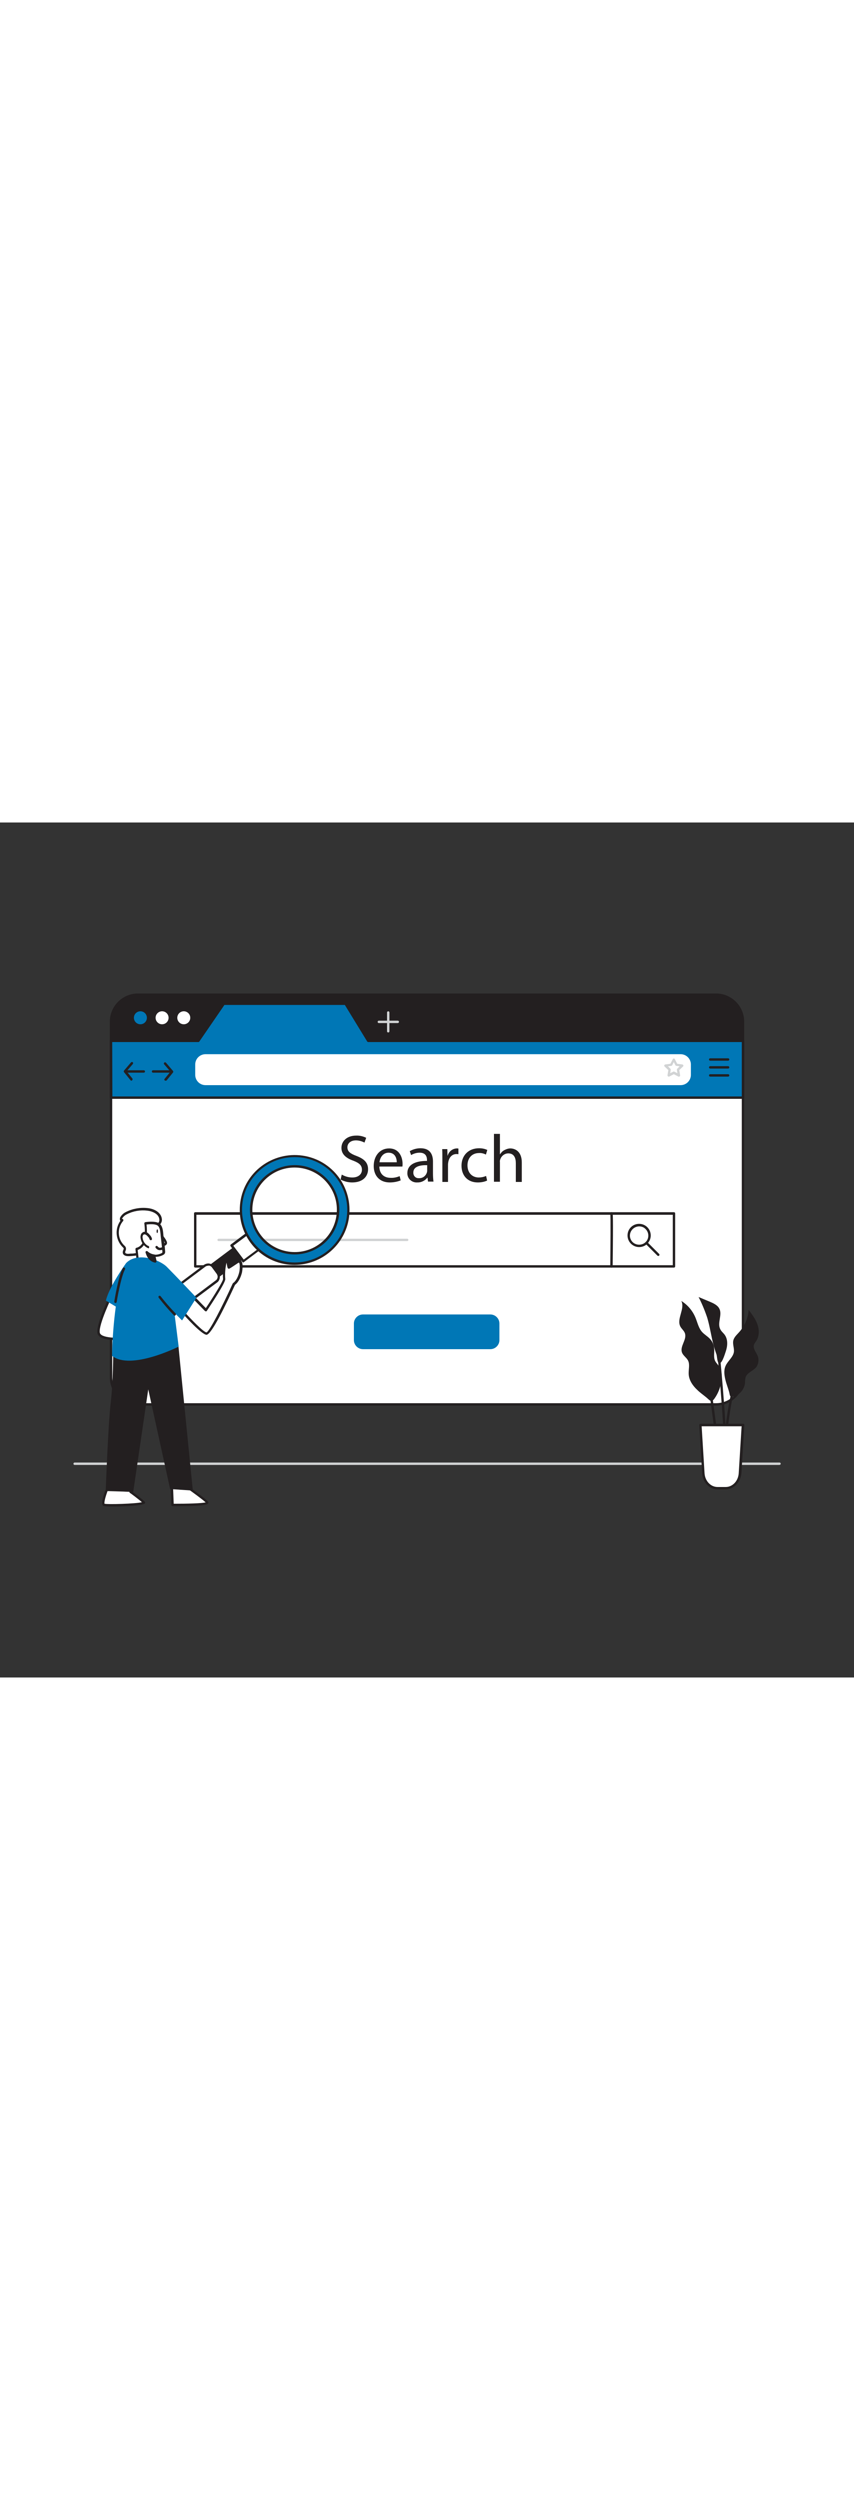 <svg version="1.1" id="Layer_1" xmlns="http://www.w3.org/2000/svg" xmlns:xlink="http://www.w3.org/1999/xlink" x="0px" y="0px" viewBox="0 0 500 500" style="width: 171px;" xml:space="preserve" data-imageid="marketing-campaign-2-11" imageName="Marketing Campaign 2" class="illustrations_image">
<rect x="0" y="0" width="500" height="500" fill="#333333" stroke="none"/>
<style type="text/css">
	.st0_marketing-campaign-2-11{fill:#D1D3D4;}
	.st1_marketing-campaign-2-11{fill:#FFFFFF;}
	.st2_marketing-campaign-2-11{fill:#231F20;}
	.st3_marketing-campaign-2-11{fill:#68E1FD;}
</style>
<path id="Floor_marketing-campaign-2-11" class="st0_marketing-campaign-2-11" d="M456.3,375.7H43.7c-0.4,0-0.7-0.3-0.7-0.7c0-0.4,0.3-0.7,0.7-0.7h412.7c0.4,0,0.7,0.3,0.7,0.7&#10;&#9;S456.7,375.7,456.3,375.7C456.3,375.7,456.3,375.7,456.3,375.7z"/>
<g id="Screen_marketing-campaign-2-11">
	<path class="st1_marketing-campaign-2-11" d="M435,116.5v208c0,8.7-7.1,15.8-15.8,15.8c0,0,0,0,0,0H80.8c-8.7,0-15.8-7-15.8-15.7c0,0,0,0,0,0v-208&#10;&#9;&#9;c0-8.7,7-15.8,15.7-15.8c0,0,0.1,0,0.1,0h338.4C427.9,100.7,435,107.7,435,116.5C435,116.4,435,116.5,435,116.5z"/>
	<path class="st2_marketing-campaign-2-11" d="M419.2,341H80.8c-9.1,0-16.5-7.4-16.5-16.5v-208c0-9.1,7.4-16.5,16.5-16.5c0,0,0,0,0,0h338.4&#10;&#9;&#9;c9.1,0,16.5,7.4,16.5,16.5v208C435.7,333.6,428.3,341,419.2,341C419.2,341,419.2,341,419.2,341z M80.8,101.4&#10;&#9;&#9;c-8.3,0-15.1,6.8-15.1,15.1v208c0,8.3,6.7,15.1,15.1,15.1c0,0,0,0,0,0h338.4c8.3,0,15.1-6.8,15.1-15.1v-208&#10;&#9;&#9;c0-8.3-6.7-15.1-15.1-15.1L80.8,101.4z"/>
	<path class="st2_marketing-campaign-2-11" d="M435,116.5v11.3H65v-11.3c0-8.7,7.1-15.8,15.8-15.8c0,0,0,0,0.1,0h338.4C427.9,100.7,435,107.7,435,116.5&#10;&#9;&#9;C435,116.4,435,116.5,435,116.5z"/>
	<path class="st2_marketing-campaign-2-11" d="M435,128.4H65c-0.3,0-0.6-0.3-0.6-0.6c0,0,0,0,0,0v-11.3c0-9.1,7.3-16.4,16.4-16.4h338.4&#10;&#9;&#9;c9.1,0,16.4,7.3,16.4,16.4v11.3C435.6,128.1,435.3,128.4,435,128.4L435,128.4z M65.7,127.1h368.6v-10.6c0-8.4-6.8-15.1-15.1-15.2&#10;&#9;&#9;H80.8c-8.4,0-15.1,6.8-15.2,15.2L65.7,127.1z"/>
	<polygon class="st3_marketing-campaign-2-11 targetColor" points="215.6,127.8 202.3,106 131,106 116.1,127.8 65,127.8 65,160.9 435,160.9 435,127.8 &#9;" style="fill:#0077b6"/>
	<path class="st2_marketing-campaign-2-11" d="M435,161.6H65c-0.4,0-0.7-0.3-0.7-0.7v-33.2c0-0.4,0.3-0.7,0.7-0.7h50.7l14.7-21.4c0.1-0.2,0.3-0.3,0.6-0.3&#10;&#9;&#9;h71.2c0.2,0,0.5,0.1,0.6,0.3l13.2,21.4h219c0.4,0,0.7,0.3,0.7,0.7v0v33.2C435.7,161.3,435.4,161.6,435,161.6L435,161.6z&#10;&#9;&#9; M65.8,160.2h368.5v-31.8H215.6c-0.2,0-0.5-0.1-0.6-0.3l-13.1-21.4h-70.5l-14.7,21.4c-0.1,0.2-0.3,0.3-0.6,0.3H65.7L65.8,160.2&#10;&#9;&#9;L65.8,160.2z"/>
	<circle class="st3_marketing-campaign-2-11 targetColor" cx="82.2" cy="114.2" r="3.8" style="fill:#0077b6"/>
	<circle class="st1_marketing-campaign-2-11" cx="94.9" cy="114.2" r="3.8"/>
	<circle class="st1_marketing-campaign-2-11" cx="107.6" cy="114.2" r="3.8"/>
	<rect x="114.3" y="228.6" class="st1_marketing-campaign-2-11" width="280.3" height="31"/>
	<path class="st2_marketing-campaign-2-11" d="M394.6,260.3H114.3c-0.4,0-0.7-0.3-0.7-0.7l0,0v-31c0-0.4,0.3-0.7,0.7-0.7h280.3c0.4,0,0.7,0.3,0.7,0.7&#10;&#9;&#9;c0,0,0,0,0,0v31C395.3,260,395,260.3,394.6,260.3L394.6,260.3z M115,258.9h278.9v-29.5H115V258.9z"/>
	<g>
		<g>
			<path class="st2_marketing-campaign-2-11" d="M200.1,205.9c1.9,1.1,4,1.7,6.2,1.7c3.5,0,5.6-1.9,5.6-4.5c0-2.5-1.4-3.9-5-5.3c-4.3-1.5-7-3.8-7-7.5&#10;&#9;&#9;&#9;&#9;c0-4.1,3.4-7.2,8.6-7.2c2-0.1,4.1,0.4,5.9,1.3l-1,2.8c-1.5-0.8-3.3-1.3-5-1.3c-3.6,0-5,2.2-5,4c0,2.5,1.6,3.7,5.3,5.1&#10;&#9;&#9;&#9;&#9;c4.5,1.7,6.8,3.9,6.8,7.8c0,4.1-3,7.7-9.3,7.7c-2.4,0-4.7-0.6-6.8-1.7L200.1,205.9z"/>
		</g>
		<g>
			<path class="st2_marketing-campaign-2-11" d="M222.1,201.2c0.1,4.7,3.1,6.6,6.6,6.6c1.8,0.1,3.6-0.3,5.3-1l0.6,2.5c-2,0.8-4.2,1.2-6.4,1.2&#10;&#9;&#9;&#9;&#9;c-5.9,0-9.4-3.9-9.4-9.6s3.4-10.3,9-10.3c6.2,0,7.9,5.5,7.9,9c0,0.5,0,1.1-0.1,1.6L222.1,201.2z M232.3,198.7&#10;&#9;&#9;&#9;&#9;c0-2.2-0.9-5.6-4.8-5.6c-3.5,0-5.1,3.2-5.3,5.6H232.3z"/>
			<path class="st2_marketing-campaign-2-11" d="M250.6,210.1l-0.3-2.4h-0.1c-1.4,1.8-3.6,2.9-5.9,2.8c-3,0.2-5.6-2-5.8-5c0-0.2,0-0.3,0-0.5&#10;&#9;&#9;&#9;&#9;c0-4.6,4.1-7.1,11.5-7.1v-0.4c0-1.6-0.4-4.4-4.3-4.4c-1.8,0-3.5,0.5-5,1.4l-0.8-2.3c1.9-1.1,4.1-1.7,6.3-1.7c5.9,0,7.3,4,7.3,7.8&#10;&#9;&#9;&#9;&#9;v7.1c0,1.5,0.1,3.1,0.3,4.6H250.6z M250.1,200.4c-3.8-0.1-8.1,0.6-8.1,4.3c-0.1,1.7,1.1,3.2,2.8,3.3c0.2,0,0.3,0,0.5,0&#10;&#9;&#9;&#9;&#9;c2.1,0.1,3.9-1.2,4.6-3.2c0.1-0.4,0.2-0.7,0.2-1.1L250.1,200.4z"/>
		</g>
		<g>
			<path class="st2_marketing-campaign-2-11" d="M259,197c0-2.2,0-4.2-0.1-6h3l0.1,3.8h0.1c0.7-2.4,2.8-4.1,5.3-4.2c0.3,0,0.7,0,1,0.1v3.3&#10;&#9;&#9;&#9;&#9;c-0.4-0.1-0.8-0.1-1.2-0.1c-2.5,0-4.2,1.9-4.7,4.5c-0.1,0.5-0.2,1.1-0.2,1.6v10.2H259V197z"/>
		</g>
		<g>
			<path class="st2_marketing-campaign-2-11" d="M285.2,209.4c-1.7,0.8-3.6,1.1-5.5,1.1c-5.8,0-9.5-3.9-9.5-9.8s4-10.2,10.3-10.2c1.7,0,3.3,0.3,4.8,1&#10;&#9;&#9;&#9;&#9;l-0.8,2.7c-1.2-0.6-2.6-1-4-0.9c-4.4,0-6.8,3.2-6.8,7.2c0,4.4,2.8,7.1,6.6,7.1c1.5,0,2.9-0.3,4.3-0.9L285.2,209.4z"/>
			<path class="st2_marketing-campaign-2-11" d="M289.2,182.1h3.5V194h0.1c0.6-1,1.5-1.9,2.5-2.4c1.1-0.6,2.3-1,3.5-1c2.6,0,6.7,1.6,6.7,8.2v11.4H302v-11&#10;&#9;&#9;&#9;&#9;c0-3.1-1.1-5.7-4.4-5.7c-2.1,0-4,1.4-4.7,3.5c-0.2,0.5-0.3,1.1-0.2,1.6v11.5h-3.5L289.2,182.1z"/>
		</g>
	</g>
	<path class="st2_marketing-campaign-2-11" d="M358,260.3L358,260.3c-0.4,0-0.7-0.3-0.7-0.7c0,0,0,0,0,0c0.1-11.6,0.3-29.1,0-30.7c0-0.1,0-0.2,0-0.3&#10;&#9;&#9;c0-0.4,0.4-0.7,0.8-0.7c0.2,0,0.3,0.1,0.4,0.2c0.3,0.3,0.6,0.6,0.2,31.5C358.7,260,358.4,260.3,358,260.3L358,260.3z"/>
	<path class="st1_marketing-campaign-2-11" d="M120.3,135.5h278.2c3.3,0,6,2.7,6,6v6.1c0,3.3-2.7,6-6,6H120.3c-3.3,0-6-2.7-6-6v-6.1&#10;&#9;&#9;C114.3,138.2,117,135.5,120.3,135.5z"/>
	<path class="st0_marketing-campaign-2-11" d="M391.5,148.6c-0.1,0-0.3,0-0.4-0.1c-0.2-0.2-0.3-0.4-0.3-0.7l0.5-3l-2.2-2.1c-0.3-0.3-0.3-0.7,0-1&#10;&#9;&#9;c0.1-0.1,0.3-0.2,0.4-0.2l3-0.4l1.4-2.7c0.1-0.2,0.4-0.4,0.6-0.4l0,0c0.3,0,0.5,0.2,0.6,0.4l1.4,2.7l3,0.4c0.4,0.1,0.7,0.4,0.6,0.8&#10;&#9;&#9;c0,0.2-0.1,0.3-0.2,0.4l-2.2,2.1l0.5,3c0.1,0.3-0.1,0.5-0.3,0.7c-0.2,0.2-0.5,0.2-0.7,0.1l-2.7-1.4l-2.7,1.4&#10;&#9;&#9;C391.6,148.6,391.5,148.6,391.5,148.6L391.5,148.6z M391.1,142.6l1.4,1.4c0.2,0.2,0.2,0.4,0.2,0.6l-0.3,2l1.8-0.9&#10;&#9;&#9;c0.2-0.1,0.4-0.1,0.6,0l1.8,0.9l-0.3-2c0-0.2,0-0.5,0.2-0.6l1.4-1.4l-2-0.3c-0.2,0-0.4-0.2-0.5-0.4l-0.9-1.8l-0.9,1.8&#10;&#9;&#9;c-0.1,0.2-0.3,0.4-0.5,0.4L391.1,142.6L391.1,142.6z"/>
	<path class="st2_marketing-campaign-2-11" d="M426.3,139.3h-10.5c-0.4,0-0.7-0.3-0.7-0.7s0.3-0.7,0.7-0.7c0,0,0,0,0,0h10.5c0.4,0,0.7,0.3,0.7,0.7&#10;&#9;&#9;C427,138.9,426.7,139.3,426.3,139.3z"/>
	<path class="st2_marketing-campaign-2-11" d="M426.3,143.9h-10.5c-0.4,0-0.7-0.3-0.7-0.7s0.3-0.7,0.7-0.7c0,0,0,0,0,0h10.5c0.4,0,0.7,0.3,0.7,0.7&#10;&#9;&#9;C427,143.6,426.7,143.9,426.3,143.9z"/>
	<path class="st2_marketing-campaign-2-11" d="M426.3,148.6h-10.5c-0.4,0-0.7-0.3-0.7-0.7c0-0.4,0.3-0.7,0.7-0.7h10.5c0.4,0,0.7,0.3,0.7,0.7&#10;&#9;&#9;S426.7,148.6,426.3,148.6C426.3,148.6,426.3,148.6,426.3,148.6z"/>
	<path class="st0_marketing-campaign-2-11" d="M227.3,122.8c-0.4,0-0.7-0.3-0.7-0.7v-11c0-0.4,0.3-0.7,0.7-0.7c0.4,0,0.7,0.3,0.7,0.7c0,0,0,0,0,0v11&#10;&#9;&#9;C228,122.5,227.7,122.8,227.3,122.8z"/>
	<path class="st0_marketing-campaign-2-11" d="M232.9,117.3h-11.1c-0.4,0-0.7-0.3-0.7-0.7c0-0.4,0.3-0.7,0.7-0.7h11.1c0.4,0,0.7,0.3,0.7,0.7&#10;&#9;&#9;C233.6,117,233.2,117.3,232.9,117.3z"/>
	<path class="st2_marketing-campaign-2-11" d="M84.2,146.3h-9.9c-0.4,0-0.7-0.3-0.7-0.7c0-0.4,0.3-0.7,0.7-0.7c0,0,0,0,0,0h9.9c0.4,0,0.7,0.3,0.7,0.7&#10;&#9;&#9;C84.9,146,84.6,146.3,84.2,146.3C84.2,146.3,84.2,146.3,84.2,146.3z"/>
	<path class="st2_marketing-campaign-2-11" d="M76.9,151c-0.2,0-0.4-0.1-0.5-0.3l-3.8-4.7c-0.2-0.3-0.2-0.6,0-0.9l4.1-4.8c0.3-0.3,0.7-0.3,1-0.1&#10;&#9;&#9;c0.3,0.3,0.3,0.7,0.1,1l-3.7,4.3l3.4,4.2c0.2,0.3,0.2,0.7-0.1,1c0,0,0,0,0,0C77.2,150.9,77.1,151,76.9,151L76.9,151z"/>
	<path class="st2_marketing-campaign-2-11" d="M99.6,146.3h-10c-0.4,0-0.7-0.3-0.7-0.7c0-0.4,0.3-0.7,0.7-0.7c0,0,0,0,0,0h10c0.4,0,0.7,0.3,0.7,0.7&#10;&#9;&#9;C100.3,146,100,146.3,99.6,146.3C99.6,146.3,99.6,146.3,99.6,146.3z"/>
	<path class="st2_marketing-campaign-2-11" d="M96.9,151c-0.4,0-0.7-0.3-0.7-0.7c0-0.2,0.1-0.3,0.2-0.4l3.4-4.2l-3.7-4.3c-0.3-0.3-0.2-0.7,0.1-1&#10;&#9;&#9;c0.3-0.3,0.7-0.2,1,0.1l4.1,4.8c0.2,0.3,0.2,0.6,0,0.9l-3.8,4.7C97.3,150.9,97.1,151,96.9,151L96.9,151z"/>
	<path class="st2_marketing-campaign-2-11" d="M374.2,248.3c-3.7,0-6.8-3-6.8-6.8s3-6.8,6.8-6.8c3.7,0,6.8,3,6.8,6.8c0,1.8-0.7,3.5-2,4.8&#10;&#9;&#9;C377.8,247.6,376,248.3,374.2,248.3z M374.2,236.2c-1.4,0-2.8,0.6-3.8,1.6c-1,1-1.6,2.4-1.6,3.8c0,1.4,0.6,2.8,1.6,3.8&#10;&#9;&#9;c2.1,2,5.5,2,7.6,0c2.1-2.1,2.1-5.5,0-7.6C377,236.7,375.7,236.2,374.2,236.2L374.2,236.2z"/>
	<path class="st2_marketing-campaign-2-11" d="M385.4,253.5c-0.2,0-0.4-0.1-0.5-0.2l-6.9-6.9c-0.3-0.3-0.3-0.7,0-1s0.7-0.3,1,0l6.9,6.9c0.3,0.3,0.3,0.7,0,1&#10;&#9;&#9;C385.8,253.4,385.6,253.5,385.4,253.5L385.4,253.5z"/>
	<path class="st3_marketing-campaign-2-11 targetColor" d="M212.5,287.7h74.6c2.9,0,5.3,2.4,5.3,5.3v9.7c0,2.9-2.4,5.3-5.3,5.3h-74.6c-2.9,0-5.3-2.4-5.3-5.3V293&#10;&#9;&#9;C207.2,290.1,209.6,287.7,212.5,287.7z" style="fill:#0077b6"/>
	<path class="st0_marketing-campaign-2-11" d="M238.4,244.8H128c-0.4,0-0.7-0.3-0.7-0.7c0-0.4,0.3-0.7,0.7-0.7h110.4c0.4,0,0.7,0.3,0.7,0.7&#10;&#9;&#9;C239.1,244.5,238.8,244.8,238.4,244.8z"/>
</g>
<g id="Magnifying_Glass_marketing-campaign-2-11">
	
		<rect x="137.4" y="241.5" transform="matrix(0.8 -0.6 0.6 0.8 -119.232 136.579)" class="st1_marketing-campaign-2-11" width="15.9" height="11.5"/>
	<path class="st2_marketing-campaign-2-11" d="M142.5,257.3c-0.2,0-0.4-0.1-0.6-0.3l-6.9-9.2c-0.2-0.3-0.2-0.7,0.1-1c0,0,0,0,0,0l12.7-9.5&#10;&#9;&#9;c0.3-0.2,0.7-0.2,1,0.1c0,0,0,0,0,0l6.9,9.2c0.1,0.1,0.2,0.3,0.1,0.5c0,0.2-0.1,0.3-0.3,0.5l-12.7,9.5&#10;&#9;&#9;C142.8,257.2,142.6,257.3,142.5,257.3L142.5,257.3z M136.6,247.5l6.1,8.1l11.6-8.6l-6.1-8.1L136.6,247.5z"/>
	
		<rect x="121.6" y="254" transform="matrix(0.8 -0.6 0.6 0.8 -128.393 130.231)" class="st2_marketing-campaign-2-11" width="19.4" height="7.6"/>
	<path class="st2_marketing-campaign-2-11" d="M125.8,267.3c-0.2,0-0.4-0.1-0.5-0.2l-4.5-6c-0.1-0.1-0.1-0.3-0.1-0.5c0-0.2,0.1-0.3,0.2-0.4l15.5-11.6&#10;&#9;&#9;c0.3-0.2,0.7-0.2,0.9,0.1c0,0,0,0,0,0l4.6,6.1c0.1,0.1,0.1,0.3,0.1,0.5c0,0.2-0.1,0.3-0.2,0.4l-15.5,11.6&#10;&#9;&#9;C126,267.3,125.9,267.3,125.8,267.3L125.8,267.3z M122.1,260.7l3.8,5.1l14.5-10.9l-3.8-5.1L122.1,260.7z"/>
	<path class="st3_marketing-campaign-2-11 targetColor" d="M152.1,241.7c-8.4-11.2-6.1-27.2,5.1-35.6c11.2-8.4,27.2-6.1,35.6,5.1s6.1,27.2-5.1,35.6&#10;&#9;&#9;C176.5,255.2,160.5,252.9,152.1,241.7C152.1,241.7,152.1,241.7,152.1,241.7z M197.7,207.5c-10.4-13.9-30.2-16.8-44.1-6.3&#10;&#9;&#9;c-13.9,10.4-16.8,30.2-6.3,44.1c10.4,13.9,30.2,16.8,44.1,6.3C205.3,241.2,208.1,221.5,197.7,207.5L197.7,207.5z" style="fill:#0077b6"/>
	<path class="st2_marketing-campaign-2-11" d="M172.5,258.7c-1.6,0-3.1-0.1-4.6-0.3c-17.6-2.5-29.7-18.8-27.2-36.4s18.8-29.7,36.4-27.2&#10;&#9;&#9;c17.6,2.5,29.7,18.8,27.2,36.4C202,246.9,188.5,258.6,172.5,258.7L172.5,258.7z M172.4,195.7c-17,0-30.8,13.9-30.7,30.9&#10;&#9;&#9;s13.9,30.8,30.9,30.7c17,0,30.8-13.9,30.7-30.9c0-6.6-2.2-13.1-6.2-18.4l0,0C191.3,200.2,182.1,195.6,172.4,195.7L172.4,195.7z&#10;&#9;&#9; M172.5,252.6c-8.2,0-16-3.9-20.9-10.4l0,0c-8.7-11.6-6.4-28,5.2-36.6s28-6.4,36.6,5.2c8.7,11.6,6.4,28-5.2,36.6&#10;&#9;&#9;C183.7,250.7,178.2,252.6,172.5,252.6L172.5,252.6z M152.7,241.3c8.2,10.9,23.7,13.2,34.6,5c10.9-8.2,13.2-23.7,5-34.6&#10;&#9;&#9;c-8.2-10.9-23.7-13.2-34.6-5C146.7,214.9,144.5,230.4,152.7,241.3z"/>
	<path class="st1_marketing-campaign-2-11" d="M80.5,298.8l-2.8-3.8c-1.1-1.5-0.8-3.6,0.7-4.8l41.5-31.1c1.5-1.1,3.6-0.8,4.8,0.7l2.8,3.8&#10;&#9;&#9;c1.1,1.5,0.8,3.6-0.7,4.8l-41.5,31.1C83.7,300.6,81.6,300.3,80.5,298.8z"/>
	<path class="st2_marketing-campaign-2-11" d="M83.2,300.9c-0.2,0-0.4,0-0.6,0c-1.1-0.2-2.1-0.7-2.7-1.6l-2.8-3.8c-0.7-0.9-0.9-2-0.8-3&#10;&#9;&#9;c0.2-1.1,0.7-2.1,1.6-2.7l41.5-31.1c0.9-0.6,1.9-0.9,3-0.8c1.1,0.2,2.1,0.7,2.7,1.6l2.8,3.8c0.7,0.9,0.9,2,0.8,3&#10;&#9;&#9;c-0.2,1.1-0.7,2.1-1.6,2.7l-41.5,31C85,300.5,84.1,300.8,83.2,300.9L83.2,300.9z M121.9,259.2c-0.6,0-1.2,0.2-1.6,0.5l-41.5,31.1&#10;&#9;&#9;c-0.6,0.4-1,1.1-1.1,1.8c-0.1,0.7,0.1,1.4,0.5,2l2.8,3.8l0,0c0.9,1.2,2.6,1.4,3.8,0.5l41.5-31.1c0.6-0.4,1-1.1,1.1-1.8&#10;&#9;&#9;c0.1-0.7-0.1-1.4-0.5-2l-2.8-3.8c-0.4-0.6-1.1-1-1.8-1.1L121.9,259.2z"/>
</g>
<g id="Plant_marketing-campaign-2-11">
	<path class="st2_marketing-campaign-2-11" d="M422.5,324.2c0.1-2-0.3-3.9-1.2-5.7c-0.8-1.3-1.9-2.3-2.6-3.6c-1.1-2.3-0.3-5-0.6-7.6&#10;&#9;&#9;c-0.2-2.1-1.2-4.1-2.7-5.6c-1.3-1.3-3-2.3-4.3-3.7c-2.1-2.3-2.7-5.5-3.9-8.4c-1.7-4.1-4.6-7.5-8.3-9.8c2.3,4.6-2.9,10.4-0.6,14.9&#10;&#9;&#9;c0.7,1.4,2.2,2.5,2.7,4c1.3,3.7-3.1,7.6-1.7,11.3c0.7,1.8,2.6,2.9,3.5,4.6c1.2,2.3,0.3,5.1,0.4,7.8c0.1,3.6,2.3,6.9,5,9.4&#10;&#9;&#9;c1.6,1.6,3.5,2.9,5.2,4.3c2.1,1.7,3,3.5,4.9,0.8C421,333.1,422.4,328.7,422.5,324.2L422.5,324.2z"/>
	<path class="st2_marketing-campaign-2-11" d="M424.8,326.3c-0.7-2.8-1.2-5.8,0-8.5c1.3-3,4.5-5.1,4.9-8.3c0.2-2.1-0.8-4.3-0.4-6.4s2.1-3.5,3.5-5.1&#10;&#9;&#9;c3.2-3.6,5.2-8.1,5.5-13c2,2.7,4.1,5.4,5.2,8.6s1.1,6.9-0.8,9.7c-0.5,0.7-1,1.4-1.3,2.2c-0.6,2.1,1.1,4,2,6c1.1,2.3,0.8,5-0.6,7&#10;&#9;&#9;c-1.9,2.3-5.4,3.2-6.3,6c-0.2,1-0.3,2.1-0.3,3.2c-0.4,3.8-3.1,7-6.7,8c-2.2,0.5-2.1-0.3-2.5-2.2&#10;&#9;&#9;C426.4,331.1,425.4,328.7,424.8,326.3z"/>
	<path class="st2_marketing-campaign-2-11" d="M417.9,306.1c-1.5-5.4-2.2-11-3.8-16.4c-1.4-4.2-3.1-8.3-5.1-12.2l6.7,2.8c2.1,0.9,4.5,2,5.5,4.1&#10;&#9;&#9;c1.8,3.6-1.4,8.3,0.5,11.9c0.6,1.3,1.8,2.2,2.6,3.3c2,2.8,1.7,6.6,0.6,9.8c-0.5,1.4-2.5,8.5-4.3,6.5c-0.7-0.8-0.8-3.8-1.1-4.8&#10;&#9;&#9;C418.9,309.5,418.4,307.8,417.9,306.1L417.9,306.1z"/>
	<path class="st2_marketing-campaign-2-11" d="M421.4,377.6c-1.3-8.8-5.5-39.8-5.5-40.1l1.4-0.2c0,0.3,4.2,31.3,5.5,40.1L421.4,377.6L421.4,377.6z"/>
	<path class="st2_marketing-campaign-2-11" d="M423.2,385.9h-1.4c0.1-10.5,4.5-50.5,7-53.2l1,0.9C427.9,335.8,423.3,374.4,423.2,385.9L423.2,385.9z"/>
	<path class="st2_marketing-campaign-2-11" d="M425.5,384l-1.4-0.1c1-22.5-3.8-69.8-3.8-70.3l1.4-0.1C421.7,314,426.5,361.4,425.5,384L425.5,384z"/>
	<path class="st1_marketing-campaign-2-11" d="M410.1,352.4h24.9l-1.7,28.2c-0.3,4.9-3.9,8.7-8.3,8.7h-4.8c-4.4,0-8-3.8-8.3-8.7L410.1,352.4L410.1,352.4z"/>
	<path class="st2_marketing-campaign-2-11" d="M424.9,390h-4.8c-4.7,0-8.7-4.1-9-9.4l-1.7-28.2c0-0.4,0.3-0.7,0.7-0.8c0,0,0,0,0.1,0h24.9&#10;&#9;&#9;c0.2,0,0.4,0.1,0.5,0.2c0.1,0.1,0.2,0.3,0.2,0.5l-1.7,28.2C433.6,385.9,429.6,390,424.9,390L424.9,390z M410.8,353.1l1.7,27.5&#10;&#9;&#9;c0.3,4.5,3.6,8,7.6,8h4.8c4,0,7.3-3.5,7.6-8l1.7-27.5H410.8z"/>
</g>
<g id="Character_marketing-campaign-2-11">
	<path class="st1_marketing-campaign-2-11" d="M112.9,277.2l7.7,7.9c0,0,10.9-16.2,10.7-18.1c-0.3-3.4,0-6.9,0.8-10.2c0-0.2,0.1-0.4,0.3-0.5&#10;&#9;&#9;c0.4-0.2,0.8,0.3,1,0.7c0.4,1.1,0.4,2.2,0.7,3.3c1.7-1,3.4-2.2,5.1-3.3c2.8-1.8,2,5.1,1.7,6c-0.6,2.5-1.8,5.5-4,7&#10;&#9;&#9;c0,0-13.1,29.2-16,28.9s-14.1-13-14.1-13L112.9,277.2L112.9,277.2z"/>
	<path class="st2_marketing-campaign-2-11" d="M120.9,299.6L120.9,299.6c-3.1-0.3-12.7-11-14.6-13.2c-0.2-0.3-0.2-0.6,0-0.9l6-8.7c0.1-0.2,0.3-0.3,0.5-0.3&#10;&#9;&#9;c0.2,0,0.4,0.1,0.6,0.2l7.1,7.3c5-7.5,10.1-15.8,10.1-17c-0.3-3.5,0-7,0.8-10.4c0.1-0.4,0.3-0.8,0.6-1c0.3-0.2,0.7-0.2,1-0.1&#10;&#9;&#9;c0.5,0.2,0.9,0.7,1.1,1.2c0.2,0.6,0.3,1.2,0.4,1.8c0,0.2,0.1,0.4,0.1,0.6c0.8-0.5,1.6-1,2.4-1.6l1.9-1.2c0.6-0.5,1.4-0.5,2.1-0.1&#10;&#9;&#9;c1.8,1.3,0.7,6.8,0.7,6.9c-0.6,2.4-1.8,5.5-4.1,7.3C132.5,281.4,123.9,299.5,120.9,299.6L120.9,299.6z M107.7,285.9&#10;&#9;&#9;c4.3,4.8,11.4,12.1,13.2,12.3c1.7-0.5,9.1-14.9,15.3-28.5c0.1-0.1,0.1-0.2,0.2-0.3c2.1-1.5,3.2-4.4,3.7-6.6&#10;&#9;&#9;c0.3-1.3,0.5-4.9-0.2-5.4c0,0-0.2,0-0.5,0.2l-1.8,1.2c-1.1,0.7-2.2,1.5-3.3,2.1c-0.2,0.1-0.4,0.1-0.6,0c-0.2-0.1-0.3-0.2-0.4-0.4&#10;&#9;&#9;c-0.2-0.5-0.3-1.1-0.4-1.6c-0.1-0.5-0.2-1-0.3-1.5c-0.7,3.2-1,6.4-0.7,9.6c0.2,2-8.2,14.7-10.8,18.6c-0.1,0.2-0.3,0.3-0.5,0.3&#10;&#9;&#9;c-0.2,0-0.4-0.1-0.6-0.2l-7.1-7.3L107.7,285.9L107.7,285.9z"/>
	<path class="st1_marketing-campaign-2-11" d="M62.2,391c0,0-2.7,7.3-1.5,8s24.9,0,23.4-1.4s-7.7-6.2-7.7-6.2"/>
	<path class="st2_marketing-campaign-2-11" d="M66.5,400c-3.2,0-5.7-0.1-6.1-0.4c-1.1-0.7-0.7-3.7,1.2-8.9c0.1-0.4,0.5-0.6,0.9-0.4c0.4,0.1,0.6,0.5,0.4,0.9&#10;&#9;&#9;l0,0c-1.2,3.2-2,6.4-1.7,7.2c2,0.5,18.2,0,21.9-0.9c-2-1.8-7-5.5-7.1-5.5c-0.3-0.2-0.4-0.7-0.1-1c0.2-0.3,0.7-0.4,1-0.1&#10;&#9;&#9;c0,0,0,0,0,0c0.3,0.2,6.4,4.8,7.8,6.2c0.3,0.3,0.4,0.8,0.1,1.1C83.8,399.4,73.4,400,66.5,400z"/>
	<path class="st1_marketing-campaign-2-11" d="M79.2,252.6c-1.1,0.1-2.2,0.2-3.6,0.3s-2.8,0-3.1-1.2c-0.2-1,0.9-2.1,0.4-3c-0.1-0.2-0.3-0.5-0.6-0.6&#10;&#9;&#9;c-4.4-4.1-4.8-10.9-0.8-15.5c-0.3,0.1-0.7,0-0.8-0.4c0,0,0,0,0-0.1c-0.1-0.3,0-0.7,0.2-1c0.7-1.2,1.8-2.1,3-2.7&#10;&#9;&#9;c3.8-2,8.1-2.7,12.4-2.2c3.2,0.4,7.4,2.1,7.7,5.9c0.1,1.4-0.7,2.7-2.1,3.2c0,4.1-1.6,7.2-3.7,10.6c-1.4,2.3-3.4,4.2-5.7,5.6&#10;&#9;&#9;C81.6,252,80.4,252.4,79.2,252.6L79.2,252.6z"/>
	<path class="st2_marketing-campaign-2-11" d="M75,253.6c-1.7,0-2.9-0.7-3.1-1.8c-0.1-0.6,0-1.2,0.3-1.8c0.2-0.5,0.3-0.8,0.2-1c-0.1-0.1-0.2-0.3-0.3-0.4&#10;&#9;&#9;c-4.4-4.1-5.1-10.8-1.6-15.7c-0.2-0.2-0.3-0.4-0.3-0.6c-0.1-0.5,0-1.1,0.3-1.6c0.8-1.3,1.9-2.3,3.2-2.9c3.9-2,8.4-2.8,12.8-2.3&#10;&#9;&#9;c3.9,0.4,8,2.6,8.3,6.6c0.1,1.5-0.7,3-2.1,3.7c-0.1,4.2-1.9,7.5-3.8,10.5c-1.5,2.4-3.5,4.4-5.9,5.8c-1.1,0.6-2.3,1-3.6,1.2&#10;&#9;&#9;c-0.7,0.1-1.3,0.1-2,0.2c-0.5,0-1,0.1-1.5,0.1L75,253.6L75,253.6z M71.6,231.8c0.2,0,0.4,0.1,0.5,0.3c0.2,0.3,0.2,0.6,0,0.9&#10;&#9;&#9;c-3.7,4.3-3.3,10.7,0.8,14.5c0.3,0.2,0.5,0.5,0.7,0.9c0.3,0.7,0.2,1.5-0.1,2.1c-0.2,0.3-0.2,0.7-0.2,1c0.1,0.7,1.5,0.8,2.3,0.7&#10;&#9;&#9;c0.6-0.1,1.1-0.1,1.6-0.1c0.7,0,1.3-0.1,1.9-0.2l0,0c1.1-0.1,2.2-0.5,3.1-1c2.2-1.3,4.1-3.1,5.4-5.3c2.3-3.6,3.6-6.5,3.6-10.2&#10;&#9;&#9;c0-0.3,0.2-0.6,0.6-0.7c1-0.4,1.6-1.4,1.5-2.4c-0.2-3.6-4.5-5-7-5.3c-4.1-0.5-8.3,0.2-12,2.1c-1.1,0.5-2,1.3-2.7,2.3&#10;&#9;&#9;c-0.1,0.1-0.1,0.3-0.2,0.5L71.6,231.8L71.6,231.8z"/>
	<path class="st1_marketing-campaign-2-11" d="M65.7,275.2c0,0-8.7,17.8-8.1,23.2s18.7,3.3,18.7,3.3l-1-27L65.7,275.2z"/>
	<path class="st2_marketing-campaign-2-11" d="M69,302.8c-5.3,0-11.6-0.8-12-4.4c-0.7-5.6,7.8-22.9,8.1-23.6c0.1-0.2,0.3-0.4,0.6-0.4l9.7-0.5&#10;&#9;&#9;c0.2,0,0.4,0.1,0.5,0.2c0.1,0.1,0.2,0.3,0.2,0.5l0.9,27c0,0.4-0.3,0.7-0.6,0.7C74,302.7,71.5,302.8,69,302.8L69,302.8z M66.2,275.8&#10;&#9;&#9;c-1.2,2.6-8.4,17.7-7.8,22.4c0.4,3.4,10.6,3.5,17.3,2.8l-0.9-25.6L66.2,275.8L66.2,275.8z"/>
	<path class="st1_marketing-campaign-2-11" d="M100.5,387.5L101,399c0,0,21.6,0.2,20.4-1.4s-11-8.5-11-8.5l-1.6-8.5L100.5,387.5L100.5,387.5z"/>
	<path class="st2_marketing-campaign-2-11" d="M104,399.8h-3c-0.4,0-0.7-0.3-0.7-0.7l-0.5-11.5c0-0.2,0.1-0.4,0.2-0.6l8.2-7c0.2-0.2,0.5-0.2,0.7-0.1&#10;&#9;&#9;c0.2,0.1,0.4,0.3,0.4,0.5l1.5,8.2c1.7,1.2,9.7,7,11,8.5c0.2,0.3,0.3,0.6,0.1,0.9C121.9,398.6,121.3,399.8,104,399.8L104,399.8z&#10;&#9;&#9; M101.7,398.4c7.9,0,16.3-0.2,18.7-0.8c-1.9-1.8-8-6.2-10.4-7.9c-0.1-0.1-0.2-0.3-0.3-0.4l-1.4-7.3l-7,6L101.7,398.4L101.7,398.4z"/>
	<path class="st2_marketing-campaign-2-11" d="M104.5,306.5l8.4,84.2l-13.3-0.9l-12.8-58.3L78,391.5l-16.1-0.8c0,0,1.4-38.4,2.9-51.2&#10;&#9;&#9;c1.5-12.8,1.5-29.8,1.5-29.8L104.5,306.5L104.5,306.5z"/>
	<path class="st1_marketing-campaign-2-11" d="M94.1,240.9c0,0,3.7,4.2,3.2,5.2s-2.7,0.7-2.7,0.7"/>
	<path class="st2_marketing-campaign-2-11" d="M95.3,247.6c-0.3,0-0.6,0-0.9-0.1c-0.4-0.1-0.6-0.4-0.6-0.8c0.1-0.4,0.4-0.6,0.8-0.6c0.7,0.1,1.8,0,1.9-0.3&#10;&#9;&#9;c0-0.5-1.4-2.6-3.1-4.5c-0.3-0.3-0.2-0.7,0-1c0,0,0,0,0,0c0.3-0.3,0.7-0.2,1,0.1c1.8,2.1,3.9,4.8,3.3,6&#10;&#9;&#9;C97.3,247.3,96.4,247.7,95.3,247.6L95.3,247.6z"/>
	<path class="st1_marketing-campaign-2-11" d="M92.6,234.9c2.2,1.3,2.1,4.7,2.4,6.9c0.4,3.1,0.7,6.1,1,9.2c0.2,1.9-4.8,2.7-5.8,2.2l1.9,7.6l-11.1-2.6&#10;&#9;&#9;l-0.9-8.9c0,0,3.3-0.4,4.7-4.7s0.5-10.3,0.5-10.3S90.5,233.6,92.6,234.9L92.6,234.9z"/>
	<path class="st2_marketing-campaign-2-11" d="M92,261.5c-0.1,0-0.1,0-0.2,0L80.7,259c-0.3-0.1-0.5-0.3-0.5-0.6l-0.9-8.9c0-0.4,0.2-0.7,0.6-0.8&#10;&#9;&#9;c0.1,0,2.9-0.5,4.2-4.2c1.3-4,0.4-9.9,0.4-10c0-0.2,0-0.4,0.1-0.5c0.1-0.1,0.3-0.2,0.5-0.3c0.6-0.1,5.6-0.8,7.9,0.6&#10;&#9;&#9;c2.1,1.3,2.4,4,2.6,6.2c0,0.4,0.1,0.8,0.1,1.2c0.4,3.1,0.8,6.2,1,9.2c0.1,0.8-0.3,1.5-1,1.9c-1.4,0.8-3,1.2-4.6,1.2l0,0l1.6,6.6&#10;&#9;&#9;c0.1,0.2,0,0.5-0.2,0.7C92.3,261.5,92.1,261.5,92,261.5L92,261.5z M81.5,257.7l9.5,2.2l-1.6-6.4c-0.1-0.3,0-0.5,0.2-0.7&#10;&#9;&#9;c0.2-0.2,0.5-0.2,0.7-0.1c1.5,0.2,3.1-0.2,4.4-0.9c0.3-0.2,0.4-0.4,0.4-0.6c-0.3-3.1-0.6-6.1-1-9.2c0-0.4-0.1-0.8-0.1-1.2&#10;&#9;&#9;c-0.2-1.9-0.4-4.3-1.9-5.2s-4.5-0.7-6.3-0.5c0.2,1.8,0.6,6.4-0.6,9.9c-0.6,2.3-2.4,4.2-4.6,5L81.5,257.7L81.5,257.7z"/>
	<path class="st3_marketing-campaign-2-11 targetColor" d="M115,277.9c0,0-12.4-13.1-17.3-18c-4.6-4.6-17.8-8.7-23.9-2.2c0,0-10,13.9-11.8,21.9l5.8,3.5&#10;&#9;&#9;c-1.3,9.5-2,19.1-2.2,28.8c11,8.7,39-5.4,39-5.4l-2.5-19.8l4.5,4.5L115,277.9z" style="fill:#0077b6"/>
	<path class="st1_marketing-campaign-2-11" d="M95.5,248.8c-1,0.9-2.6,0.8-3.6-0.2c-0.1-0.1-0.2-0.2-0.2-0.3"/>
	<path class="st2_marketing-campaign-2-11" d="M93.7,250.1c-0.1,0-0.2,0-0.4,0c-0.9-0.1-1.7-0.7-2.2-1.4c-0.2-0.3-0.1-0.8,0.2-1c0.3-0.2,0.8-0.1,1,0.2l0,0&#10;&#9;&#9;c0.3,0.4,0.7,0.7,1.2,0.8c0.6,0,1.1-0.1,1.6-0.5c0.3-0.2,0.7-0.2,1,0.1c0,0,0,0,0,0c0.3,0.3,0.2,0.7-0.1,1&#10;&#9;&#9;C95.4,249.8,94.6,250.1,93.7,250.1L93.7,250.1z"/>
	<path class="st1_marketing-campaign-2-11" d="M88.5,243.7c-0.2-0.8-0.6-1.5-1.2-2c-0.4-0.5-0.8-0.9-1.3-1.2c-0.5-0.3-1.1-0.4-1.7-0.3&#10;&#9;&#9;c-0.5,0.2-0.9,0.6-1.1,1.1c-0.2,0.5-0.3,1-0.2,1.6c0.2,2.4,1.7,4.4,3.8,5.4l-0.2-0.2"/>
	<path class="st2_marketing-campaign-2-11" d="M86.9,249c-0.1,0-0.2,0-0.3-0.1c-2.4-1.1-4-3.4-4.3-6c-0.1-0.6,0-1.3,0.2-1.9c0.2-0.7,0.8-1.2,1.4-1.5&#10;&#9;&#9;c0.8-0.3,1.6-0.1,2.3,0.3c0.6,0.4,1,0.8,1.5,1.4c0.6,0.6,1.1,1.4,1.3,2.3c0,0.4-0.2,0.7-0.6,0.8c-0.4,0-0.7-0.2-0.8-0.5&#10;&#9;&#9;c-0.2-0.6-0.5-1.2-1-1.6c-0.3-0.4-0.7-0.8-1.2-1.1c-0.3-0.2-0.7-0.3-1.1-0.2c-0.3,0.1-0.5,0.4-0.7,0.7c-0.1,0.4-0.2,0.8-0.1,1.3&#10;&#9;&#9;c0.2,1.9,1.3,3.6,3,4.6c0.1,0,0.3,0.1,0.4,0.1l0.2,0.2c0.3,0.2,0.3,0.7,0.1,1C87.3,248.9,87.1,249,86.9,249L86.9,249z"/>
	<path class="st2_marketing-campaign-2-11" d="M90.1,253.3c-1.6-0.3-3-1-4.2-2.1c0,0,0.8,4.6,5,5.4L90.1,253.3L90.1,253.3z"/>
	<path class="st2_marketing-campaign-2-11" d="M90.9,257.4h-0.1c-4.6-0.9-5.5-5.8-5.6-6c-0.1-0.4,0.2-0.7,0.6-0.8c0.2,0,0.5,0,0.6,0.2c1.1,1,2.4,1.6,3.8,1.8&#10;&#9;&#9;c0.3,0,0.5,0.2,0.6,0.5l0.8,3.4c0.1,0.2,0,0.5-0.2,0.6C91.3,257.3,91.1,257.4,90.9,257.4L90.9,257.4z M87.3,253.1&#10;&#9;&#9;c0.6,1.1,1.5,2,2.7,2.5l-0.4-1.7C88.8,253.7,88.1,253.5,87.3,253.1L87.3,253.1z"/>
	<path class="st2_marketing-campaign-2-11" d="M102.3,288.4c-0.2,0-0.4-0.1-0.5-0.2c-3.2-3.3-6.1-6.7-8.9-10.3c-0.2-0.3-0.2-0.7,0.1-1c0.3-0.2,0.7-0.2,1,0.1&#10;&#9;&#9;c2.7,3.5,5.7,6.9,8.8,10.1c0.3,0.3,0.3,0.7,0,1C102.6,288.4,102.5,288.4,102.3,288.4L102.3,288.4z"/>
	
		<ellipse transform="matrix(2.774711e-02 -1 1 2.774711e-02 -149.478 324.371)" class="st2_marketing-campaign-2-11" cx="92" cy="239" rx="1.1" ry="0.4"/>
	<path class="st2_marketing-campaign-2-11" d="M67.6,281h-0.1c-0.4-0.1-0.6-0.4-0.6-0.8c0.1-0.6,2.4-14.9,5-19.6c0.2-0.3,0.6-0.5,1-0.3&#10;&#9;&#9;c0.3,0.2,0.5,0.6,0.3,1c-2.5,4.6-4.9,19-4.9,19.2C68.2,280.8,67.9,281,67.6,281L67.6,281z"/>
</g>
</svg>
